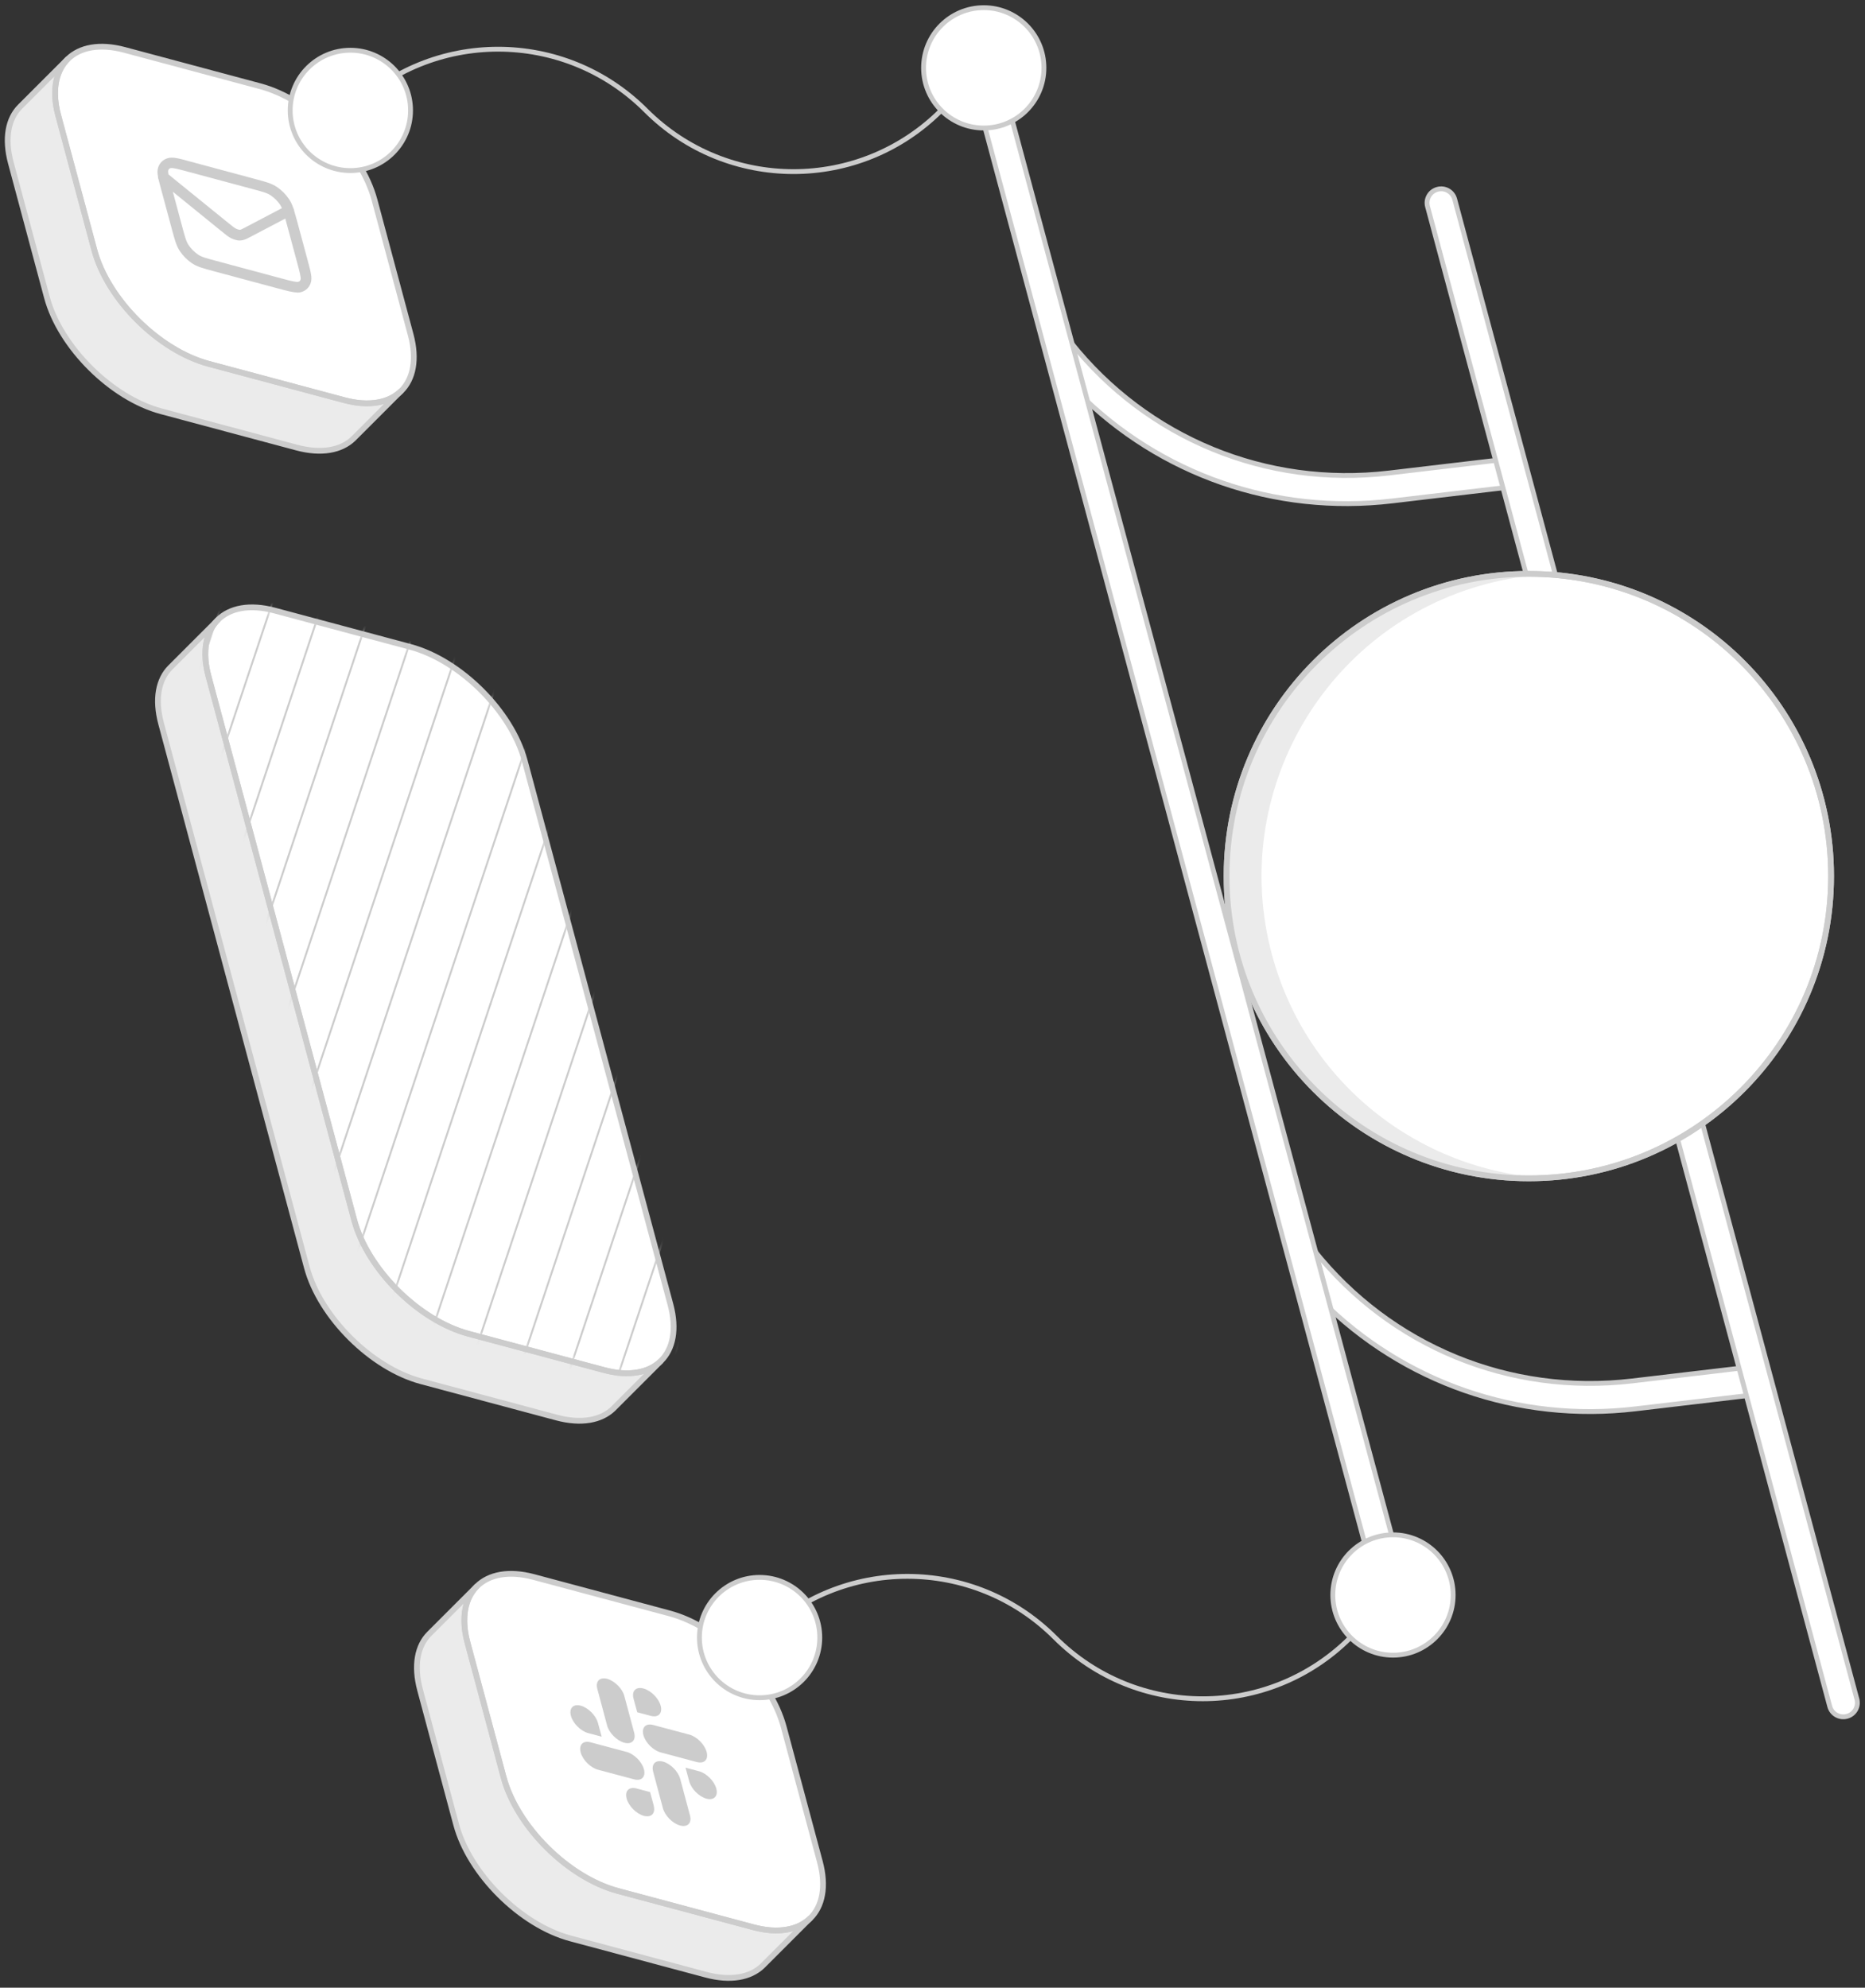 <svg width="243" height="259" viewBox="0 0 243 259" fill="none" xmlns="http://www.w3.org/2000/svg">
<rect x="0" y="0" width="243" height="259" fill="#333333" stroke="none"/>
<path d="M140.444 51.127C151.16 61.844 166.081 67.085 181.389 65.273L197.416 63.379L196.987 59.742L180.96 61.636C165.003 63.517 149.487 57.142 139.489 44.572L136.627 46.854C137.83 48.361 139.102 49.785 140.444 51.127Z" fill="white" stroke="#CCCCCC" stroke-width="0.63" stroke-miterlimit="10"/>
<path d="M172.138 169.43C182.855 180.147 197.776 185.387 213.083 183.576L229.11 181.681L228.682 178.045L212.655 179.939C196.697 181.82 181.195 175.445 171.184 162.875L168.321 165.157C169.524 166.664 170.797 168.088 172.138 169.43Z" fill="white" stroke="#CCCCCC" stroke-width="0.63" stroke-miterlimit="10"/>
<path d="M187.304 24.666L187.29 24.67C186.317 24.931 185.739 25.932 186 26.906L238.406 222.351C238.667 223.325 239.668 223.902 240.642 223.641L240.655 223.638C241.629 223.377 242.207 222.376 241.946 221.402L189.54 25.957C189.278 24.983 188.277 24.405 187.304 24.666Z" fill="white" stroke="#CCCCCC" stroke-width="0.63" stroke-miterlimit="10"/>
<path d="M128.158 8.817L128.145 8.82C127.171 9.081 126.593 10.082 126.855 11.056L179.261 206.501C179.522 207.475 180.523 208.053 181.496 207.792L181.51 207.788C182.483 207.527 183.061 206.526 182.8 205.552L130.394 10.107C130.133 9.133 129.132 8.556 128.158 8.817Z" fill="white" stroke="#CCCCCC" stroke-width="0.63" stroke-miterlimit="10"/>
<path d="M199.199 153.539C220.95 153.539 238.582 135.907 238.582 114.156C238.582 92.406 220.95 74.773 199.199 74.773C177.449 74.773 159.816 92.406 159.816 114.156C159.816 135.907 177.449 153.539 199.199 153.539Z" fill="white"/>
<path d="M199.199 153.539C220.95 153.539 238.582 135.907 238.582 114.156C238.582 92.406 220.95 74.773 199.199 74.773C177.449 74.773 159.816 92.406 159.816 114.156C159.816 135.907 177.449 153.539 199.199 153.539Z" stroke="#CCCCCC" stroke-width="0.75" stroke-miterlimit="10"/>
<path d="M161.144 124.363C166.067 142.741 183.2 154.578 201.467 153.499C184.984 152.545 170.229 141.192 165.721 124.363C160.093 103.344 172.566 81.744 193.571 76.116C196.171 75.425 198.798 74.996 201.384 74.83C197.319 74.595 193.142 74.996 188.994 76.116C167.989 81.744 155.516 103.344 161.144 124.363Z" fill="#EBEBEB"/>
<path d="M199.199 153.539C220.95 153.539 238.582 135.907 238.582 114.156C238.582 92.406 220.95 74.773 199.199 74.773C177.449 74.773 159.816 92.406 159.816 114.156C159.816 135.907 177.449 153.539 199.199 153.539Z" stroke="#CCCCCC" stroke-width="0.75" stroke-miterlimit="10"/>
<path d="M105.526 249.978L99.345 256.159C97.769 257.666 95.196 258.164 91.988 257.307L74.329 252.577C67.83 250.835 61.165 244.197 59.436 237.74L54.735 220.205C53.877 216.997 54.389 214.439 55.938 212.89L62.119 206.709C61.041 207.788 60.474 209.336 60.501 211.272C60.501 212.13 60.639 213.042 60.902 214.024L65.604 231.558C67.332 238.016 73.998 244.654 80.511 246.396L98.169 251.125C99.193 251.388 100.147 251.54 101.018 251.54C102.913 251.554 104.448 251.015 105.526 249.978Z" fill="#EBEBEB"/>
<path d="M60.917 214.024C59.188 207.566 63.06 203.75 69.559 205.492L87.218 210.221C93.717 211.964 100.396 218.601 102.125 225.059L106.827 242.593C108.555 249.051 104.683 252.868 98.184 251.125L80.525 246.396C74.026 244.654 67.347 238.016 65.618 231.558L60.917 214.024Z" fill="white" stroke="#CCCCCC" stroke-width="0.75" stroke-linecap="round" stroke-linejoin="round"/>
<path d="M105.526 249.978L99.345 256.159C97.769 257.666 95.196 258.164 91.988 257.307L74.329 252.577C67.83 250.835 61.165 244.197 59.436 237.74L54.735 220.205C53.877 216.997 54.389 214.439 55.938 212.89L62.119 206.709C61.041 207.788 60.474 209.336 60.501 211.272C60.501 212.13 60.639 213.042 60.902 214.024L65.604 231.558C67.332 238.016 73.998 244.654 80.511 246.396L98.169 251.125C99.193 251.388 100.147 251.54 101.018 251.54C102.913 251.554 104.448 251.015 105.526 249.978Z" stroke="#CCCCCC" stroke-width="0.75" stroke-linecap="round" stroke-linejoin="round"/>
<path fill-rule="evenodd" clip-rule="evenodd" d="M83.831 220.011C82.849 219.749 82.282 220.343 82.545 221.325L83.029 223.109L84.799 223.579C85.78 223.842 86.347 223.247 86.085 222.265C85.822 221.284 84.812 220.274 83.844 220.011M85.117 224.768C84.135 224.506 83.568 225.1 83.831 226.082C84.093 227.064 85.103 228.073 86.071 228.336L90.786 229.594C91.768 229.857 92.335 229.263 92.072 228.281C91.81 227.299 90.8 226.289 89.832 226.027L85.117 224.768Z" fill="#CCCCCC"/>
<path fill-rule="evenodd" clip-rule="evenodd" d="M76.626 225.82L78.396 226.29L77.912 224.506C77.649 223.524 76.639 222.515 75.671 222.252C74.69 221.989 74.123 222.584 74.385 223.566C74.648 224.548 75.658 225.557 76.626 225.82ZM81.341 227.078C82.323 227.341 82.89 226.746 82.627 225.765L81.355 221.008C81.092 220.026 80.083 219.016 79.115 218.754C78.133 218.491 77.566 219.085 77.829 220.067L79.101 224.824C79.364 225.806 80.373 226.816 81.341 227.078Z" fill="#CCCCCC"/>
<path fill-rule="evenodd" clip-rule="evenodd" d="M85.186 235.292L84.702 233.509L82.932 233.038C81.95 232.776 81.383 233.37 81.646 234.352C81.908 235.334 82.918 236.343 83.886 236.606C84.868 236.869 85.434 236.274 85.172 235.292H85.186ZM82.614 231.849C83.595 232.112 84.162 231.517 83.9 230.536C83.637 229.554 82.627 228.544 81.659 228.281L76.944 227.023C75.962 226.76 75.395 227.355 75.658 228.337C75.921 229.319 76.93 230.328 77.898 230.591L82.614 231.849Z" fill="#CCCCCC"/>
<path fill-rule="evenodd" clip-rule="evenodd" d="M91.09 230.799L89.32 230.329L89.804 232.113C90.067 233.095 91.076 234.104 92.044 234.367C93.026 234.63 93.593 234.035 93.33 233.053C93.067 232.071 92.058 231.062 91.09 230.799ZM88.629 231.795C88.366 230.813 87.356 229.803 86.388 229.541C85.406 229.278 84.84 229.873 85.102 230.854L86.374 235.611C86.637 236.593 87.647 237.603 88.615 237.865C89.596 238.128 90.163 237.533 89.901 236.552L88.629 231.795Z" fill="#CCCCCC"/>
<path d="M86.07 177.382L79.889 183.563C78.313 185.07 75.741 185.568 72.533 184.711L54.874 179.981C48.375 178.239 41.709 171.601 39.981 165.144L20.995 94.287C20.137 91.079 20.649 88.521 22.198 86.972L28.379 80.791C27.3 81.87 26.733 83.418 26.761 85.354C26.761 86.212 26.899 87.124 27.162 88.106L46.148 158.962C47.877 165.42 54.542 172.058 61.055 173.8L78.714 178.529C79.737 178.792 80.691 178.944 81.562 178.944C83.457 178.958 84.992 178.419 86.07 177.382Z" fill="#EBEBEB"/>
<path d="M27.162 88.092C25.433 81.635 29.305 77.818 35.804 79.56L53.463 84.29C59.962 86.032 66.642 92.669 68.37 99.127L87.356 169.983C89.085 176.441 85.213 180.258 78.714 178.516L61.055 173.786C54.556 172.044 47.877 165.406 46.148 158.948L27.162 88.092Z" fill="white" stroke="#CCCCCC" stroke-width="0.75" stroke-linecap="round" stroke-linejoin="round"/>
<path d="M86.07 177.382L79.889 183.563C78.313 185.07 75.741 185.568 72.533 184.711L54.874 179.981C48.375 178.239 41.709 171.601 39.981 165.144L20.995 94.287C20.137 91.079 20.649 88.521 22.198 86.972L28.379 80.791C27.3 81.87 26.733 83.418 26.761 85.354C26.761 86.212 26.899 87.124 27.162 88.106L46.148 158.962C47.877 165.42 54.542 172.058 61.055 173.8L78.714 178.529C79.737 178.792 80.691 178.944 81.562 178.944C83.457 178.958 84.992 178.419 86.07 177.382Z" stroke="#CCCCCC" stroke-width="0.75" stroke-linecap="round" stroke-linejoin="round"/>
<path d="M128.178 8.84L122.632 14.386C111.998 25.02 94.768 25.02 84.148 14.386C73.514 3.752 56.284 3.752 45.664 14.386" stroke="#CCCCCC" stroke-width="0.63" stroke-linecap="round" stroke-linejoin="round"/>
<path d="M128.178 16.681C132.508 16.681 136.018 13.171 136.018 8.841C136.018 4.51 132.508 1 128.178 1C123.847 1 120.337 4.51 120.337 8.841C120.337 13.171 123.847 16.681 128.178 16.681Z" fill="white" stroke="#CCCCCC" stroke-width="0.63" stroke-linecap="round" stroke-linejoin="round"/>
<path d="M52.205 50.991L46.024 57.173C44.447 58.68 41.875 59.178 38.667 58.32L21.008 53.591C14.509 51.849 7.844 45.211 6.115 38.753L1.414 21.219C0.556 18.011 1.068 15.453 2.617 13.904L8.798 7.723C7.719 8.801 7.152 10.35 7.18 12.286C7.18 13.143 7.318 14.056 7.581 15.038L12.283 32.572C14.011 39.03 20.676 45.667 27.189 47.41L44.848 52.139C45.871 52.402 46.826 52.554 47.697 52.554C49.591 52.568 51.126 52.029 52.205 50.991Z" fill="#EBEBEB"/>
<path d="M7.595 15.038C5.867 8.58 9.739 4.763 16.238 6.506L33.897 11.235C40.396 12.977 47.075 19.615 48.804 26.073L53.505 43.607C55.234 50.065 51.362 53.881 44.863 52.139L27.204 47.41C20.705 45.667 14.025 39.03 12.297 32.572L7.595 15.038Z" fill="white" stroke="#CCCCCC" stroke-width="0.75" stroke-linecap="round" stroke-linejoin="round"/>
<path d="M52.205 50.991L46.024 57.173C44.447 58.68 41.875 59.178 38.667 58.32L21.008 53.591C14.509 51.849 7.844 45.211 6.115 38.753L1.414 21.219C0.556 18.011 1.068 15.453 2.617 13.904L8.798 7.723C7.719 8.801 7.152 10.35 7.18 12.286C7.18 13.143 7.318 14.056 7.581 15.038L12.283 32.572C14.011 39.03 20.676 45.667 27.189 47.41L44.848 52.139C45.871 52.402 46.826 52.554 47.697 52.554C49.591 52.568 51.126 52.029 52.205 50.991Z" stroke="#CCCCCC" stroke-width="0.75" stroke-linecap="round" stroke-linejoin="round"/>
<path d="M45.651 22.226C49.981 22.226 53.492 18.716 53.492 14.386C53.492 10.055 49.981 6.545 45.651 6.545C41.321 6.545 37.81 10.055 37.81 14.386C37.81 18.716 41.321 22.226 45.651 22.226Z" fill="white" stroke="#CCCCCC" stroke-width="0.63" stroke-linecap="round" stroke-linejoin="round"/>
<path d="M181.5 207.831L175.955 213.376C165.321 224.01 148.091 224.01 137.47 213.376C126.836 202.742 109.606 202.742 98.986 213.376" stroke="#CCCCCC" stroke-width="0.63" stroke-linecap="round" stroke-linejoin="round"/>
<path d="M181.5 215.672C185.83 215.672 189.34 212.161 189.34 207.831C189.34 203.501 185.83 199.99 181.5 199.99C177.17 199.99 173.659 203.501 173.659 207.831C173.659 212.161 177.17 215.672 181.5 215.672Z" fill="white" stroke="#CCCCCC" stroke-width="0.63" stroke-linecap="round" stroke-linejoin="round"/>
<path d="M98.972 221.216C103.303 221.216 106.813 217.706 106.813 213.376C106.813 209.046 103.303 205.535 98.972 205.535C94.642 205.535 91.132 209.046 91.132 213.376C91.132 217.706 94.642 221.216 98.972 221.216Z" fill="white" stroke="#CCCCCC" stroke-width="0.63" stroke-linecap="round" stroke-linejoin="round"/>
<mask id="mask0_18603_10812" style="mask-type:luminance" maskUnits="userSpaceOnUse" x="26" y="79" width="62" height="100">
<path d="M27.162 88.092C25.433 81.635 29.305 77.818 35.804 79.56L53.463 84.29C59.962 86.032 66.642 92.669 68.37 99.127L87.356 169.97C89.085 176.427 85.213 180.244 78.714 178.502L61.055 173.772C54.556 172.03 47.877 165.392 46.148 158.935L27.162 88.092Z" fill="white"/>
</mask>
<g mask="url(#mask0_18603_10812)">
<path d="M31.145 130.861L1.732 219.114" stroke="#CCCCCC" stroke-width="0.25" stroke-linecap="round" stroke-linejoin="round"/>
<path d="M37.699 130.861L8.272 219.114" stroke="#CCCCCC" stroke-width="0.25" stroke-linecap="round" stroke-linejoin="round"/>
<path d="M44.24 130.861L14.827 219.114" stroke="#CCCCCC" stroke-width="0.25" stroke-linecap="round" stroke-linejoin="round"/>
<path d="M50.795 130.861L21.382 219.114" stroke="#CCCCCC" stroke-width="0.25" stroke-linecap="round" stroke-linejoin="round"/>
<path d="M57.349 130.861L27.922 219.114" stroke="#CCCCCC" stroke-width="0.25" stroke-linecap="round" stroke-linejoin="round"/>
<path d="M63.89 130.861L34.477 219.114" stroke="#CCCCCC" stroke-width="0.25" stroke-linecap="round" stroke-linejoin="round"/>
<path d="M70.445 130.861L41.032 219.114" stroke="#CCCCCC" stroke-width="0.25" stroke-linecap="round" stroke-linejoin="round"/>
<path d="M76.999 130.861L47.572 219.114" stroke="#CCCCCC" stroke-width="0.25" stroke-linecap="round" stroke-linejoin="round"/>
<path d="M83.54 130.861L54.127 219.114" stroke="#CCCCCC" stroke-width="0.25" stroke-linecap="round" stroke-linejoin="round"/>
<path d="M90.094 130.861L60.682 219.114" stroke="#CCCCCC" stroke-width="0.25" stroke-linecap="round" stroke-linejoin="round"/>
<path d="M96.649 130.861L67.223 219.114" stroke="#CCCCCC" stroke-width="0.25" stroke-linecap="round" stroke-linejoin="round"/>
<path d="M103.19 130.861L73.777 219.114" stroke="#CCCCCC" stroke-width="0.25" stroke-linecap="round" stroke-linejoin="round"/>
<path d="M109.745 130.861L80.332 219.114" stroke="#CCCCCC" stroke-width="0.25" stroke-linecap="round" stroke-linejoin="round"/>
<path d="M116.299 130.861L86.872 219.114" stroke="#CCCCCC" stroke-width="0.25" stroke-linecap="round" stroke-linejoin="round"/>
<path d="M27.798 42.609L-1.629 130.862" stroke="#CCCCCC" stroke-width="0.25" stroke-linecap="round" stroke-linejoin="round"/>
<path d="M34.352 42.609L4.939 130.862" stroke="#CCCCCC" stroke-width="0.25" stroke-linecap="round" stroke-linejoin="round"/>
<path d="M40.907 42.609L11.494 130.862" stroke="#CCCCCC" stroke-width="0.25" stroke-linecap="round" stroke-linejoin="round"/>
<path d="M47.461 42.609L18.034 130.862" stroke="#CCCCCC" stroke-width="0.25" stroke-linecap="round" stroke-linejoin="round"/>
<path d="M54.003 42.609L24.59 130.862" stroke="#CCCCCC" stroke-width="0.25" stroke-linecap="round" stroke-linejoin="round"/>
<path d="M60.557 42.609L31.145 130.862" stroke="#CCCCCC" stroke-width="0.25" stroke-linecap="round" stroke-linejoin="round"/>
<path d="M67.112 42.609L37.699 130.862" stroke="#CCCCCC" stroke-width="0.25" stroke-linecap="round" stroke-linejoin="round"/>
<path d="M73.652 42.609L44.239 130.862" stroke="#CCCCCC" stroke-width="0.25" stroke-linecap="round" stroke-linejoin="round"/>
<path d="M80.207 42.609L50.794 130.862" stroke="#CCCCCC" stroke-width="0.25" stroke-linecap="round" stroke-linejoin="round"/>
<path d="M86.762 42.609L57.35 130.862" stroke="#CCCCCC" stroke-width="0.25" stroke-linecap="round" stroke-linejoin="round"/>
<path d="M93.302 42.609L63.89 130.862" stroke="#CCCCCC" stroke-width="0.25" stroke-linecap="round" stroke-linejoin="round"/>
<path d="M99.857 42.609L70.444 130.862" stroke="#CCCCCC" stroke-width="0.25" stroke-linecap="round" stroke-linejoin="round"/>
<path d="M106.412 42.609L76.999 130.862" stroke="#CCCCCC" stroke-width="0.25" stroke-linecap="round" stroke-linejoin="round"/>
<path d="M112.952 42.609L83.539 130.862" stroke="#CCCCCC" stroke-width="0.25" stroke-linecap="round" stroke-linejoin="round"/>
</g>
<path d="M27.162 88.092C25.433 81.635 29.305 77.818 35.804 79.56L53.463 84.29C59.962 86.032 66.642 92.669 68.37 99.127L87.356 169.97C89.085 176.427 85.213 180.244 78.714 178.502L61.055 173.772C54.556 172.03 47.877 165.392 46.148 158.935L27.162 88.092Z" stroke="#CCCCCC" stroke-width="0.25" stroke-linecap="round" stroke-linejoin="round"/>
<path d="M38.708 38.103C38.169 38.103 37.491 37.923 36.343 37.619L27.853 35.337C26.456 34.964 25.682 34.757 24.991 34.286C24.396 33.885 23.857 33.346 23.456 32.752C22.985 32.06 22.778 31.299 22.405 29.903L21.008 24.717C20.87 24.192 20.745 23.749 20.662 23.39C20.607 23.279 20.579 23.155 20.593 23.044C20.496 22.56 20.496 22.201 20.593 21.869C20.773 21.246 21.229 20.79 21.865 20.61C22.501 20.43 23.207 20.61 24.742 21.039L33.232 23.321C34.629 23.694 35.403 23.901 36.095 24.372C36.689 24.773 37.228 25.312 37.63 25.907C37.879 26.252 38.044 26.626 38.21 27.096C38.21 27.11 38.238 27.123 38.238 27.151C38.279 27.248 38.307 27.345 38.321 27.441C38.432 27.815 38.556 28.244 38.694 28.755L40.091 33.941C40.506 35.476 40.686 36.167 40.506 36.803C40.326 37.425 39.87 37.882 39.234 38.062C39.068 38.103 38.916 38.131 38.722 38.131L38.708 38.103ZM22.515 24.966L23.746 29.557C24.092 30.843 24.258 31.479 24.603 31.977C24.907 32.42 25.322 32.834 25.779 33.153C26.276 33.498 26.926 33.664 28.226 34.01L36.717 36.292C37.809 36.582 38.597 36.789 38.86 36.72C39.026 36.679 39.123 36.582 39.164 36.416C39.234 36.153 39.026 35.365 38.736 34.286L37.339 29.101C37.284 28.88 37.228 28.672 37.173 28.479L32.513 30.926C32.015 31.189 31.697 31.327 31.241 31.341C30.895 31.341 30.536 31.23 30.162 31.064C29.775 30.885 29.443 30.608 28.766 30.055L22.515 24.98V24.966ZM21.948 22.726L29.637 28.963C30.218 29.433 30.536 29.695 30.771 29.806C30.951 29.889 31.13 29.944 31.269 29.944C31.296 29.958 31.531 29.861 31.863 29.682L36.731 27.123C36.648 26.944 36.579 26.805 36.482 26.653C36.178 26.211 35.763 25.796 35.306 25.478C34.809 25.132 34.159 24.966 32.859 24.62L24.368 22.339C23.276 22.048 22.488 21.827 22.225 21.91C22.059 21.952 21.962 22.048 21.921 22.214C21.893 22.311 21.907 22.477 21.948 22.698V22.726Z" fill="#CCCCCC"/>
</svg>
